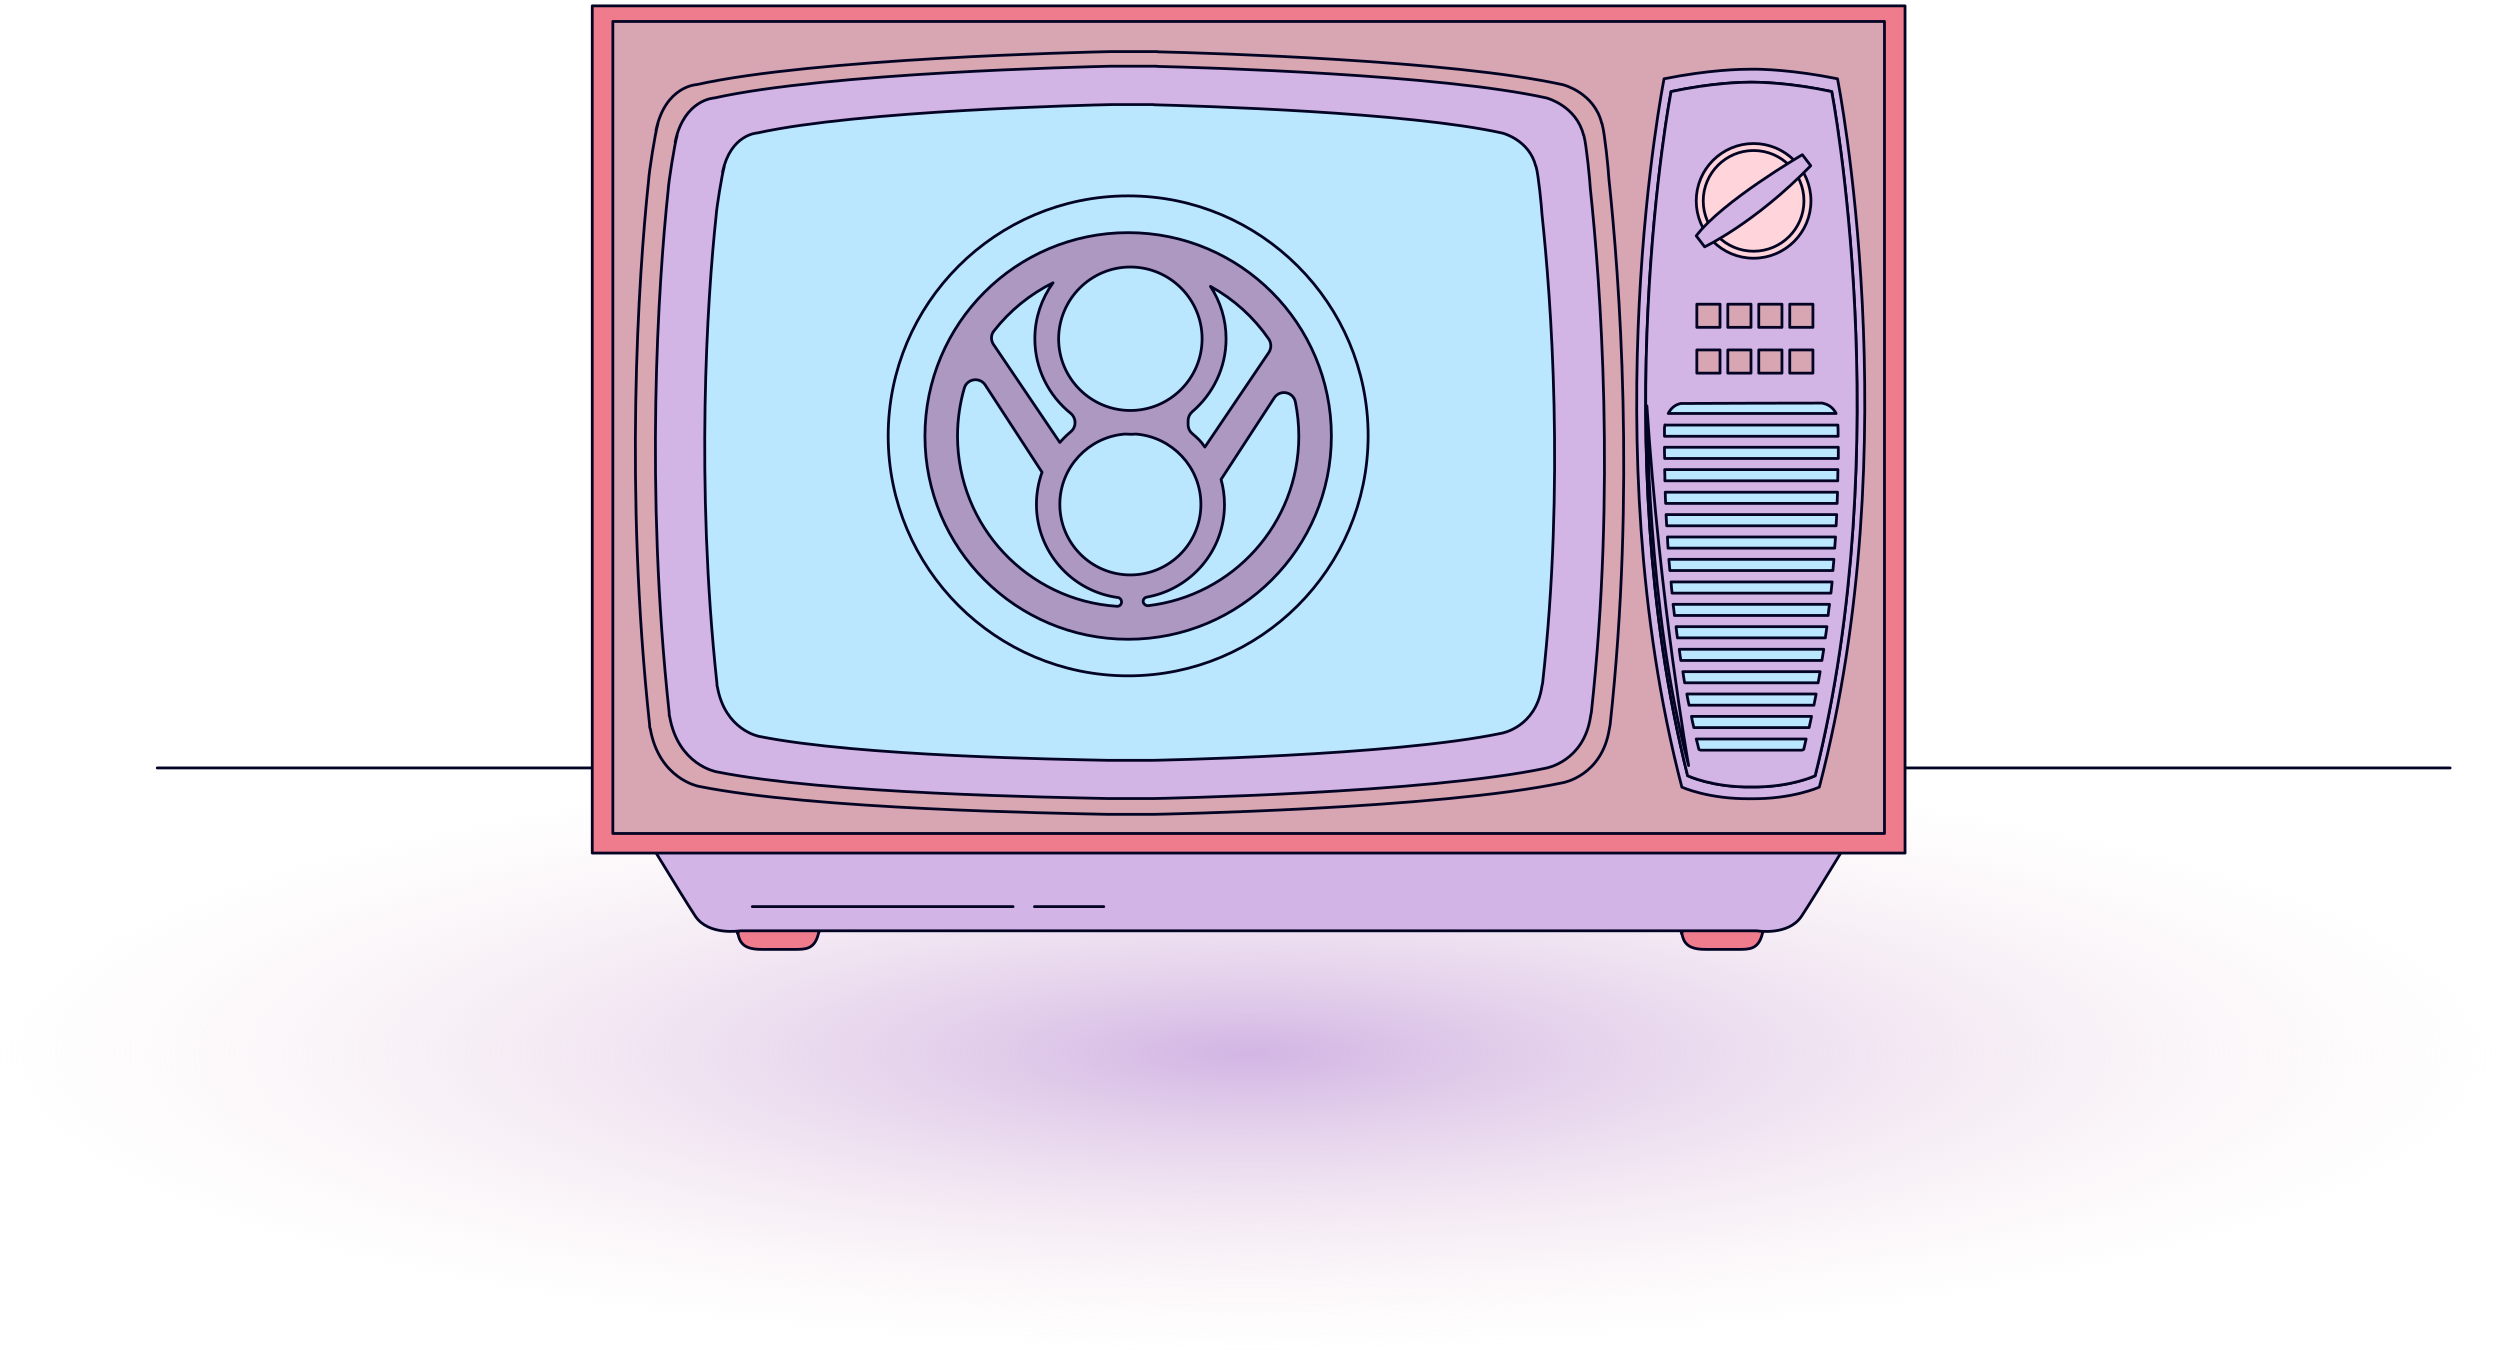 <svg width="427" height="231" viewBox="0 0 427 231" fill="none" xmlns="http://www.w3.org/2000/svg">
<path d="M213.269 230.958C331.054 230.958 426.538 208.114 426.538 179.936C426.538 151.757 331.054 128.914 213.269 128.914C95.484 128.914 0 151.757 0 179.936C0 208.114 95.484 230.958 213.269 230.958Z" fill="url(#paint0_radial_1_14503)"/>
<path d="M26.859 131.166H418.483" stroke="#030424" stroke-width="0.478" stroke-miterlimit="10" stroke-linecap="round" stroke-linejoin="round"/>
<path d="M124.843 155.193C124.843 155.193 125.696 158.401 126.208 160.107C126.72 161.814 128.256 162.155 130.099 162.155C131.976 162.155 133.819 162.155 135.696 162.155C137.573 162.155 139.074 162.155 139.757 159.595C140.439 157.036 140.781 154.851 140.781 154.851L124.843 155.193Z" fill="#EE7C8D" stroke="#030424" stroke-width="0.478" stroke-miterlimit="10" stroke-linecap="round" stroke-linejoin="round"/>
<path d="M124.842 155.193C124.842 155.193 125.491 157.684 126.003 159.424C126.344 158.674 126.924 157.957 127.88 157.718C130.269 157.138 138.05 157.718 138.05 157.718C138.05 157.718 139.074 157.684 139.893 159.186C140.507 156.797 140.814 154.817 140.814 154.817L124.842 155.193Z" fill="url(#paint1_linear_1_14503)" stroke="#030424" stroke-width="0.478" stroke-miterlimit="10" stroke-linecap="round" stroke-linejoin="round"/>
<path d="M286.065 155.193C286.065 155.193 286.919 158.401 287.431 160.107C287.942 161.814 289.478 162.155 291.321 162.155C293.198 162.155 295.041 162.155 296.918 162.155C298.795 162.155 300.297 162.155 300.98 159.595C301.662 157.036 302.003 154.851 302.003 154.851L286.065 155.193Z" fill="#EE7C8D" stroke="#030424" stroke-width="0.478" stroke-miterlimit="10" stroke-linecap="round" stroke-linejoin="round"/>
<path d="M286.065 155.193C286.065 155.193 286.714 157.684 287.226 159.425C287.567 158.674 288.147 157.957 289.103 157.718C291.492 157.138 299.273 157.718 299.273 157.718C299.273 157.718 300.297 157.684 301.116 159.186C301.73 156.797 302.038 154.817 302.038 154.817L286.065 155.193Z" fill="url(#paint2_linear_1_14503)" stroke="#030424" stroke-width="0.478" stroke-miterlimit="10" stroke-linecap="round" stroke-linejoin="round"/>
<path d="M218.115 140.142L107.915 138.845C107.915 138.845 116.515 153.111 118.767 156.489C121.02 159.868 126.446 158.981 126.446 158.981H213.337H225.112H300.024C300.024 158.981 305.45 159.902 307.703 156.489C309.955 153.111 318.556 138.845 318.556 138.845L218.115 140.142Z" fill="#D2B5E6" stroke="#030424" stroke-width="0.478" stroke-miterlimit="10" stroke-linecap="round" stroke-linejoin="round"/>
<path d="M325.381 1H101.157V145.705H325.381V1Z" fill="#EE7C8D" stroke="#030424" stroke-width="0.478" stroke-miterlimit="10" stroke-linecap="round" stroke-linejoin="round"/>
<path d="M321.867 3.662H104.673V142.36H321.867V3.662Z" fill="#D8A6B2" stroke="#030424" stroke-width="0.478" stroke-miterlimit="10" stroke-linecap="round" stroke-linejoin="round"/>
<path d="M274.803 30.59C274.735 29.088 274.086 22.706 273.643 21.204C273.643 21.102 273.608 21.068 273.608 21.068H273.574C272.311 15.812 266.987 14.481 266.987 14.481C248.046 10.283 206.409 9.054 197.707 8.85L197.672 8.815H189.55C185.011 8.918 139.142 9.976 119.006 14.447C119.006 14.447 113.648 14.652 112.044 22.262L112.385 21.068C112.385 21.068 112.385 21.102 112.351 21.204C111.908 22.706 110.85 29.327 110.781 30.828C109.007 47.517 106.652 83.898 110.952 123.794C110.952 123.794 110.952 124.477 111.054 124.409C112.556 133.077 119.348 134.306 119.348 134.306C139.142 138.265 179.994 138.879 188.901 139.084H190.028H195.386H197.297C197.297 139.084 245.521 138.197 266.919 133.692C266.919 133.692 273.608 132.565 274.871 124.511C274.974 123.965 275.008 123.794 275.008 123.794C279.376 83.898 276.578 47.278 274.803 30.59Z" fill="#D9A7B2" stroke="#030424" stroke-width="0.478" stroke-miterlimit="10" stroke-linecap="round" stroke-linejoin="round"/>
<path d="M271.629 32.228C271.561 30.794 270.946 24.651 270.537 23.218C270.537 23.115 270.503 23.081 270.503 23.081H270.468C269.24 18.064 264.155 16.733 264.155 16.733C245.964 12.706 205.966 11.546 197.604 11.341L197.57 11.307H189.755C185.386 11.409 141.36 12.433 122.01 16.733C122.01 16.733 116.856 16.938 115.32 24.242L115.662 23.081C115.662 23.081 115.662 23.115 115.628 23.218C115.218 24.651 114.194 31.033 114.126 32.467C112.419 48.507 110.133 83.42 114.297 121.747C114.297 121.747 114.297 122.395 114.365 122.327C115.798 130.654 122.351 131.815 122.351 131.815C141.36 135.637 180.574 136.183 189.14 136.388H190.232H195.352H197.16C197.16 136.388 243.507 135.535 264.052 131.2C264.052 131.2 270.503 130.108 271.663 122.395C271.731 121.883 271.8 121.713 271.8 121.713C275.997 83.42 273.335 48.268 271.629 32.228Z" fill="#D2B5E5" stroke="#030424" stroke-width="0.478" stroke-miterlimit="10" stroke-linecap="round" stroke-linejoin="round"/>
<path d="M263.37 36.596C263.302 35.299 262.756 29.805 262.38 28.542C262.38 28.474 262.346 28.405 262.346 28.405H262.312C261.22 23.9 256.647 22.74 256.647 22.74C240.367 19.122 204.567 18.099 197.058 17.894L197.024 17.86H190.028C186.137 17.928 146.685 18.884 129.382 22.706C129.382 22.706 124.774 22.877 123.409 29.429L123.716 28.405C123.716 28.405 123.716 28.439 123.682 28.542C123.307 29.805 122.385 35.538 122.317 36.835C120.781 51.203 118.768 82.431 122.453 116.73C122.453 116.73 122.453 117.31 122.522 117.276C123.819 124.716 129.655 125.774 129.655 125.774C146.651 129.187 181.769 129.699 189.448 129.869H190.403H195.011H196.649C196.649 129.869 238.115 129.118 256.51 125.228C256.51 125.228 262.278 124.238 263.336 117.344C263.404 116.9 263.472 116.73 263.472 116.73C267.295 82.431 264.906 50.964 263.37 36.596Z" fill="#BAE6FE" stroke="#030424" stroke-width="0.478" stroke-miterlimit="10" stroke-linecap="round" stroke-linejoin="round"/>
<path d="M313.846 13.457C306.235 11.921 300.741 11.785 299.034 11.819C297.328 11.819 291.867 11.921 284.223 13.457C284.223 13.457 271.902 75.434 287.26 134.442C287.26 134.442 291.833 136.524 299 136.422C306.167 136.524 310.74 134.442 310.74 134.442C326.166 75.434 313.846 13.457 313.846 13.457Z" fill="#D2B5E5" stroke="#030424" stroke-width="0.478" stroke-miterlimit="10" stroke-linecap="round" stroke-linejoin="round"/>
<path d="M312.857 15.641C305.792 14.14 300.707 14.037 299.137 14.037C297.567 14.037 292.482 14.14 285.417 15.641C285.417 15.641 273.984 75.503 288.25 132.497C288.25 132.497 292.516 134.511 299.137 134.408C305.792 134.511 310.024 132.497 310.024 132.497C324.29 75.469 312.857 15.641 312.857 15.641Z" fill="#D2B5E5" stroke="#030424" stroke-width="0.478" stroke-miterlimit="10" stroke-linecap="round" stroke-linejoin="round"/>
<path d="M312.857 15.641C305.792 14.14 300.707 14.037 299.137 14.037C297.567 14.037 292.482 14.14 285.417 15.641C285.417 15.641 273.984 75.503 288.25 132.497C288.25 132.497 292.516 134.511 299.137 134.408C305.792 134.511 310.024 132.497 310.024 132.497C324.29 75.469 312.857 15.641 312.857 15.641Z" fill="#D2B5E5" stroke="#030424" stroke-width="0.478" stroke-miterlimit="10" stroke-linecap="round" stroke-linejoin="round"/>
<path d="M281.288 69.325C281.288 69.325 281.288 104.102 288.42 130.757C288.42 130.757 283.506 102.908 281.288 69.325Z" fill="#D2B5E5" stroke="#030424" stroke-width="0.478" stroke-miterlimit="10" stroke-linecap="round" stroke-linejoin="round"/>
<path d="M287.089 112.805H311.184C311.287 112.157 311.389 111.542 311.491 110.894H286.816C286.885 111.508 286.987 112.157 287.089 112.805Z" fill="#BAE6FE" stroke="#030424" stroke-width="0.478" stroke-miterlimit="10" stroke-linecap="round" stroke-linejoin="round"/>
<path d="M287.738 116.627H310.536C310.639 115.979 310.775 115.365 310.877 114.716H287.431C287.499 115.331 287.636 115.979 287.738 116.627Z" fill="#BAE6FE" stroke="#030424" stroke-width="0.478" stroke-miterlimit="10" stroke-linecap="round" stroke-linejoin="round"/>
<path d="M285.997 105.126H312.242C312.31 104.478 312.378 103.863 312.481 103.215H285.758C285.861 103.829 285.929 104.478 285.997 105.126Z" fill="#BAE6FE" stroke="#030424" stroke-width="0.478" stroke-miterlimit="10" stroke-linecap="round" stroke-linejoin="round"/>
<path d="M286.51 108.948H311.765C311.867 108.3 311.936 107.686 312.038 107.037H286.271C286.339 107.686 286.407 108.334 286.51 108.948Z" fill="#BAE6FE" stroke="#030424" stroke-width="0.478" stroke-miterlimit="10" stroke-linecap="round" stroke-linejoin="round"/>
<path d="M290.161 127.992C290.161 127.992 290.263 128.026 290.468 128.129H307.771C307.976 128.06 308.078 127.992 308.078 127.992C308.215 127.412 308.351 126.798 308.488 126.218H289.717C289.888 126.798 290.024 127.378 290.161 127.992Z" fill="#BAE6FE" stroke="#030424" stroke-width="0.478" stroke-miterlimit="10" stroke-linecap="round" stroke-linejoin="round"/>
<path d="M285.589 101.304H312.721C312.789 100.655 312.857 100.041 312.926 99.392H285.418C285.452 100.007 285.52 100.655 285.589 101.304Z" fill="#BAE6FE" stroke="#030424" stroke-width="0.478" stroke-miterlimit="10" stroke-linecap="round" stroke-linejoin="round"/>
<path d="M289.308 124.272H309C309.137 123.624 309.273 123.009 309.41 122.361H288.898C289.035 123.009 289.137 123.658 289.308 124.272Z" fill="#BAE6FE" stroke="#030424" stroke-width="0.478" stroke-miterlimit="10" stroke-linecap="round" stroke-linejoin="round"/>
<path d="M288.489 120.45H309.819C309.956 119.801 310.058 119.187 310.194 118.539H288.113C288.216 119.187 288.352 119.801 288.489 120.45Z" fill="#BAE6FE" stroke="#030424" stroke-width="0.478" stroke-miterlimit="10" stroke-linecap="round" stroke-linejoin="round"/>
<path d="M284.36 82.124H313.881C313.881 81.475 313.915 80.827 313.915 80.212H284.326C284.36 80.861 284.36 81.475 284.36 82.124Z" fill="#BAE6FE" stroke="#030424" stroke-width="0.478" stroke-miterlimit="10" stroke-linecap="round" stroke-linejoin="round"/>
<path d="M311.355 68.882L311.253 68.847C303.198 68.847 295.11 68.882 287.055 68.916C285.963 69.155 285.315 69.871 284.939 70.622H313.607C313.198 69.837 312.515 69.121 311.355 68.882Z" fill="#BAE6FE" stroke="#030424" stroke-width="0.478" stroke-miterlimit="10" stroke-linecap="round" stroke-linejoin="round"/>
<path d="M284.36 72.567C284.326 72.772 284.326 72.909 284.326 72.909L284.292 72.977C284.292 73.489 284.292 74.001 284.292 74.513H313.949C313.949 73.864 313.949 73.216 313.915 72.602H284.36V72.567Z" fill="#BAE6FE" stroke="#030424" stroke-width="0.478" stroke-miterlimit="10" stroke-linecap="round" stroke-linejoin="round"/>
<path d="M284.326 78.301H313.983C313.983 77.653 313.983 77.038 313.983 76.39H284.292C284.292 77.004 284.291 77.653 284.326 78.301Z" fill="#BAE6FE" stroke="#030424" stroke-width="0.478" stroke-miterlimit="10" stroke-linecap="round" stroke-linejoin="round"/>
<path d="M284.495 85.98H313.778C313.812 85.332 313.812 84.683 313.846 84.069H284.427C284.427 84.683 284.461 85.332 284.495 85.98Z" fill="#BAE6FE" stroke="#030424" stroke-width="0.478" stroke-miterlimit="10" stroke-linecap="round" stroke-linejoin="round"/>
<path d="M284.905 93.625H313.368C313.402 92.976 313.471 92.328 313.505 91.714H284.803C284.803 92.362 284.871 92.976 284.905 93.625Z" fill="#BAE6FE" stroke="#030424" stroke-width="0.478" stroke-miterlimit="10" stroke-linecap="round" stroke-linejoin="round"/>
<path d="M285.213 97.447H313.061C313.13 96.799 313.164 96.15 313.232 95.536H285.042C285.11 96.184 285.144 96.833 285.213 97.447Z" fill="#BAE6FE" stroke="#030424" stroke-width="0.478" stroke-miterlimit="10" stroke-linecap="round" stroke-linejoin="round"/>
<path d="M284.667 89.802H313.608C313.642 89.154 313.676 88.505 313.71 87.891H284.564C284.599 88.505 284.633 89.154 284.667 89.802Z" fill="#BAE6FE" stroke="#030424" stroke-width="0.478" stroke-miterlimit="10" stroke-linecap="round" stroke-linejoin="round"/>
<path d="M293.779 51.954H289.82V55.913H293.779V51.954Z" fill="#D8A6B2" stroke="#030424" stroke-width="0.478" stroke-miterlimit="10" stroke-linecap="round" stroke-linejoin="round"/>
<path d="M299.069 51.954H295.11V55.913H299.069V51.954Z" fill="#D8A6B2" stroke="#030424" stroke-width="0.478" stroke-miterlimit="10" stroke-linecap="round" stroke-linejoin="round"/>
<path d="M304.358 51.954H300.399V55.913H304.358V51.954Z" fill="#D8A6B2" stroke="#030424" stroke-width="0.478" stroke-miterlimit="10" stroke-linecap="round" stroke-linejoin="round"/>
<path d="M309.648 51.954H305.689V55.913H309.648V51.954Z" fill="#D8A6B2" stroke="#030424" stroke-width="0.478" stroke-miterlimit="10" stroke-linecap="round" stroke-linejoin="round"/>
<path d="M293.779 59.769H289.82V63.728H293.779V59.769Z" fill="#D8A6B2" stroke="#030424" stroke-width="0.478" stroke-miterlimit="10" stroke-linecap="round" stroke-linejoin="round"/>
<path d="M299.069 59.769H295.11V63.728H299.069V59.769Z" fill="#D8A6B2" stroke="#030424" stroke-width="0.478" stroke-miterlimit="10" stroke-linecap="round" stroke-linejoin="round"/>
<path d="M304.358 59.769H300.399V63.728H304.358V59.769Z" fill="#D8A6B2" stroke="#030424" stroke-width="0.478" stroke-miterlimit="10" stroke-linecap="round" stroke-linejoin="round"/>
<path d="M309.648 59.769H305.689V63.728H309.648V59.769Z" fill="#D8A6B2" stroke="#030424" stroke-width="0.478" stroke-miterlimit="10" stroke-linecap="round" stroke-linejoin="round"/>
<path d="M299.512 44.104C304.922 44.104 309.307 39.719 309.307 34.309C309.307 28.9 304.922 24.515 299.512 24.515C294.103 24.515 289.717 28.9 289.717 34.309C289.717 39.719 294.103 44.104 299.512 44.104Z" fill="#FFD4DB" stroke="#030424" stroke-width="0.478" stroke-miterlimit="10" stroke-linecap="round" stroke-linejoin="round"/>
<path d="M299.512 42.91C304.262 42.91 308.113 39.059 308.113 34.309C308.113 29.56 304.262 25.709 299.512 25.709C294.763 25.709 290.912 29.56 290.912 34.309C290.912 39.059 294.763 42.91 299.512 42.91Z" fill="#FFD4DB" stroke="#030424" stroke-width="0.478" stroke-miterlimit="10" stroke-linecap="round" stroke-linejoin="round"/>
<path d="M307.84 26.426C307.84 26.426 294.222 34.344 289.717 40.282L291.151 42.159C291.151 42.159 299.751 38.098 309.273 28.303L307.84 26.426Z" fill="#D2B5E5" stroke="#030424" stroke-width="0.478" stroke-miterlimit="10" stroke-linecap="round" stroke-linejoin="round"/>
<path d="M192.69 115.433C170.063 115.433 151.702 97.072 151.702 74.445C151.702 51.817 170.063 33.456 192.69 33.456C215.317 33.456 233.678 51.817 233.678 74.445C233.644 97.106 215.317 115.433 192.69 115.433Z" fill="#BAE6FE" stroke="#030424" stroke-width="0.478" stroke-miterlimit="10" stroke-linecap="round" stroke-linejoin="round"/>
<path d="M192.69 39.736C173.509 39.736 157.981 55.299 157.981 74.479C157.981 93.659 173.509 109.187 192.69 109.187C211.87 109.187 227.398 93.659 227.398 74.479C227.398 55.299 211.87 39.736 192.69 39.736ZM216.75 60.145L205.795 76.356C205.044 75.264 204.6 74.888 203.611 74.035C203.167 73.66 202.928 73.114 202.928 72.534V71.851C202.928 71.271 203.201 70.691 203.645 70.315C207.16 67.312 209.413 62.841 209.413 57.858C209.413 54.548 208.423 51.476 206.751 48.916C210.744 51.101 214.156 54.206 216.716 57.926C217.16 58.609 217.16 59.462 216.75 60.145ZM193.065 98.198C186.41 98.198 181.018 92.806 181.018 86.151C181.018 79.803 185.932 74.615 192.144 74.138C192.451 74.138 192.758 74.172 193.065 74.172C193.372 74.172 193.679 74.172 193.987 74.138C200.198 74.615 205.112 79.803 205.112 86.151C205.112 92.806 199.72 98.198 193.065 98.198ZM193.065 45.606C199.822 45.606 205.317 51.101 205.317 57.858C205.317 64.616 199.822 70.11 193.065 70.11C186.308 70.11 180.813 64.616 180.813 57.858C180.847 51.101 186.308 45.606 193.065 45.606ZM179.857 48.302C177.912 50.998 176.752 54.275 176.752 57.858C176.752 63.012 179.141 67.585 182.861 70.588C183.338 70.963 183.611 71.544 183.611 72.158V72.226C183.611 72.841 183.338 73.387 182.861 73.762C181.973 74.479 181.018 75.571 181.018 75.571L169.653 58.78C169.209 58.063 169.243 57.142 169.789 56.493C172.486 53.046 175.933 50.248 179.857 48.302ZM163.544 74.479C163.544 71.646 163.953 68.882 164.704 66.288C165.182 64.65 167.366 64.343 168.288 65.776C171.598 70.861 176.206 77.96 177.98 80.656C177.366 82.362 177.025 84.24 177.025 86.151C177.025 94.273 183.065 100.997 190.915 102.055C191.29 102.089 191.563 102.43 191.563 102.805C191.563 103.249 191.188 103.59 190.778 103.556C175.557 102.567 163.544 89.905 163.544 74.479ZM195.249 102.703C195.249 102.362 195.488 102.055 195.864 101.986C203.406 100.655 209.14 94.103 209.14 86.185C209.14 84.683 208.935 83.25 208.559 81.885C210.266 79.257 214.429 72.909 217.638 67.96C218.627 66.459 220.914 66.902 221.255 68.677C221.631 70.554 221.835 72.499 221.835 74.513C221.835 89.461 210.573 101.782 196.068 103.454C195.659 103.454 195.249 103.113 195.249 102.703Z" fill="#AC98C1" stroke="#030424" stroke-width="0.478" stroke-miterlimit="10" stroke-linecap="round" stroke-linejoin="round"/>
<path d="M128.494 154.851H173.032" stroke="#030424" stroke-width="0.478" stroke-miterlimit="10" stroke-linecap="round" stroke-linejoin="round"/>
<path d="M176.684 154.851H188.526" stroke="#030424" stroke-width="0.478" stroke-miterlimit="10" stroke-linecap="round" stroke-linejoin="round"/>
<defs>
<radialGradient id="paint0_radial_1_14503" cx="0" cy="0" r="1" gradientUnits="userSpaceOnUse" gradientTransform="translate(213.265 179.925) scale(213.277 51.032)">
<stop stop-color="#D2B5E4"/>
<stop offset="1" stop-color="#F6E6E8" stop-opacity="0"/>
</radialGradient>
<linearGradient id="paint1_linear_1_14503" x1="132.805" y1="165.989" x2="132.805" y2="154.893" gradientUnits="userSpaceOnUse">
<stop stop-color="#1C0300"/>
<stop offset="0.526" stop-color="#813700"/>
<stop offset="0.743" stop-color="#C96400"/>
<stop offset="1" stop-color="#431700"/>
</linearGradient>
<linearGradient id="paint2_linear_1_14503" x1="294.026" y1="165.989" x2="294.026" y2="154.893" gradientUnits="userSpaceOnUse">
<stop stop-color="#1C0300"/>
<stop offset="0.526" stop-color="#813700"/>
<stop offset="0.743" stop-color="#C96400"/>
<stop offset="1" stop-color="#431700"/>
</linearGradient>
</defs>
</svg>
